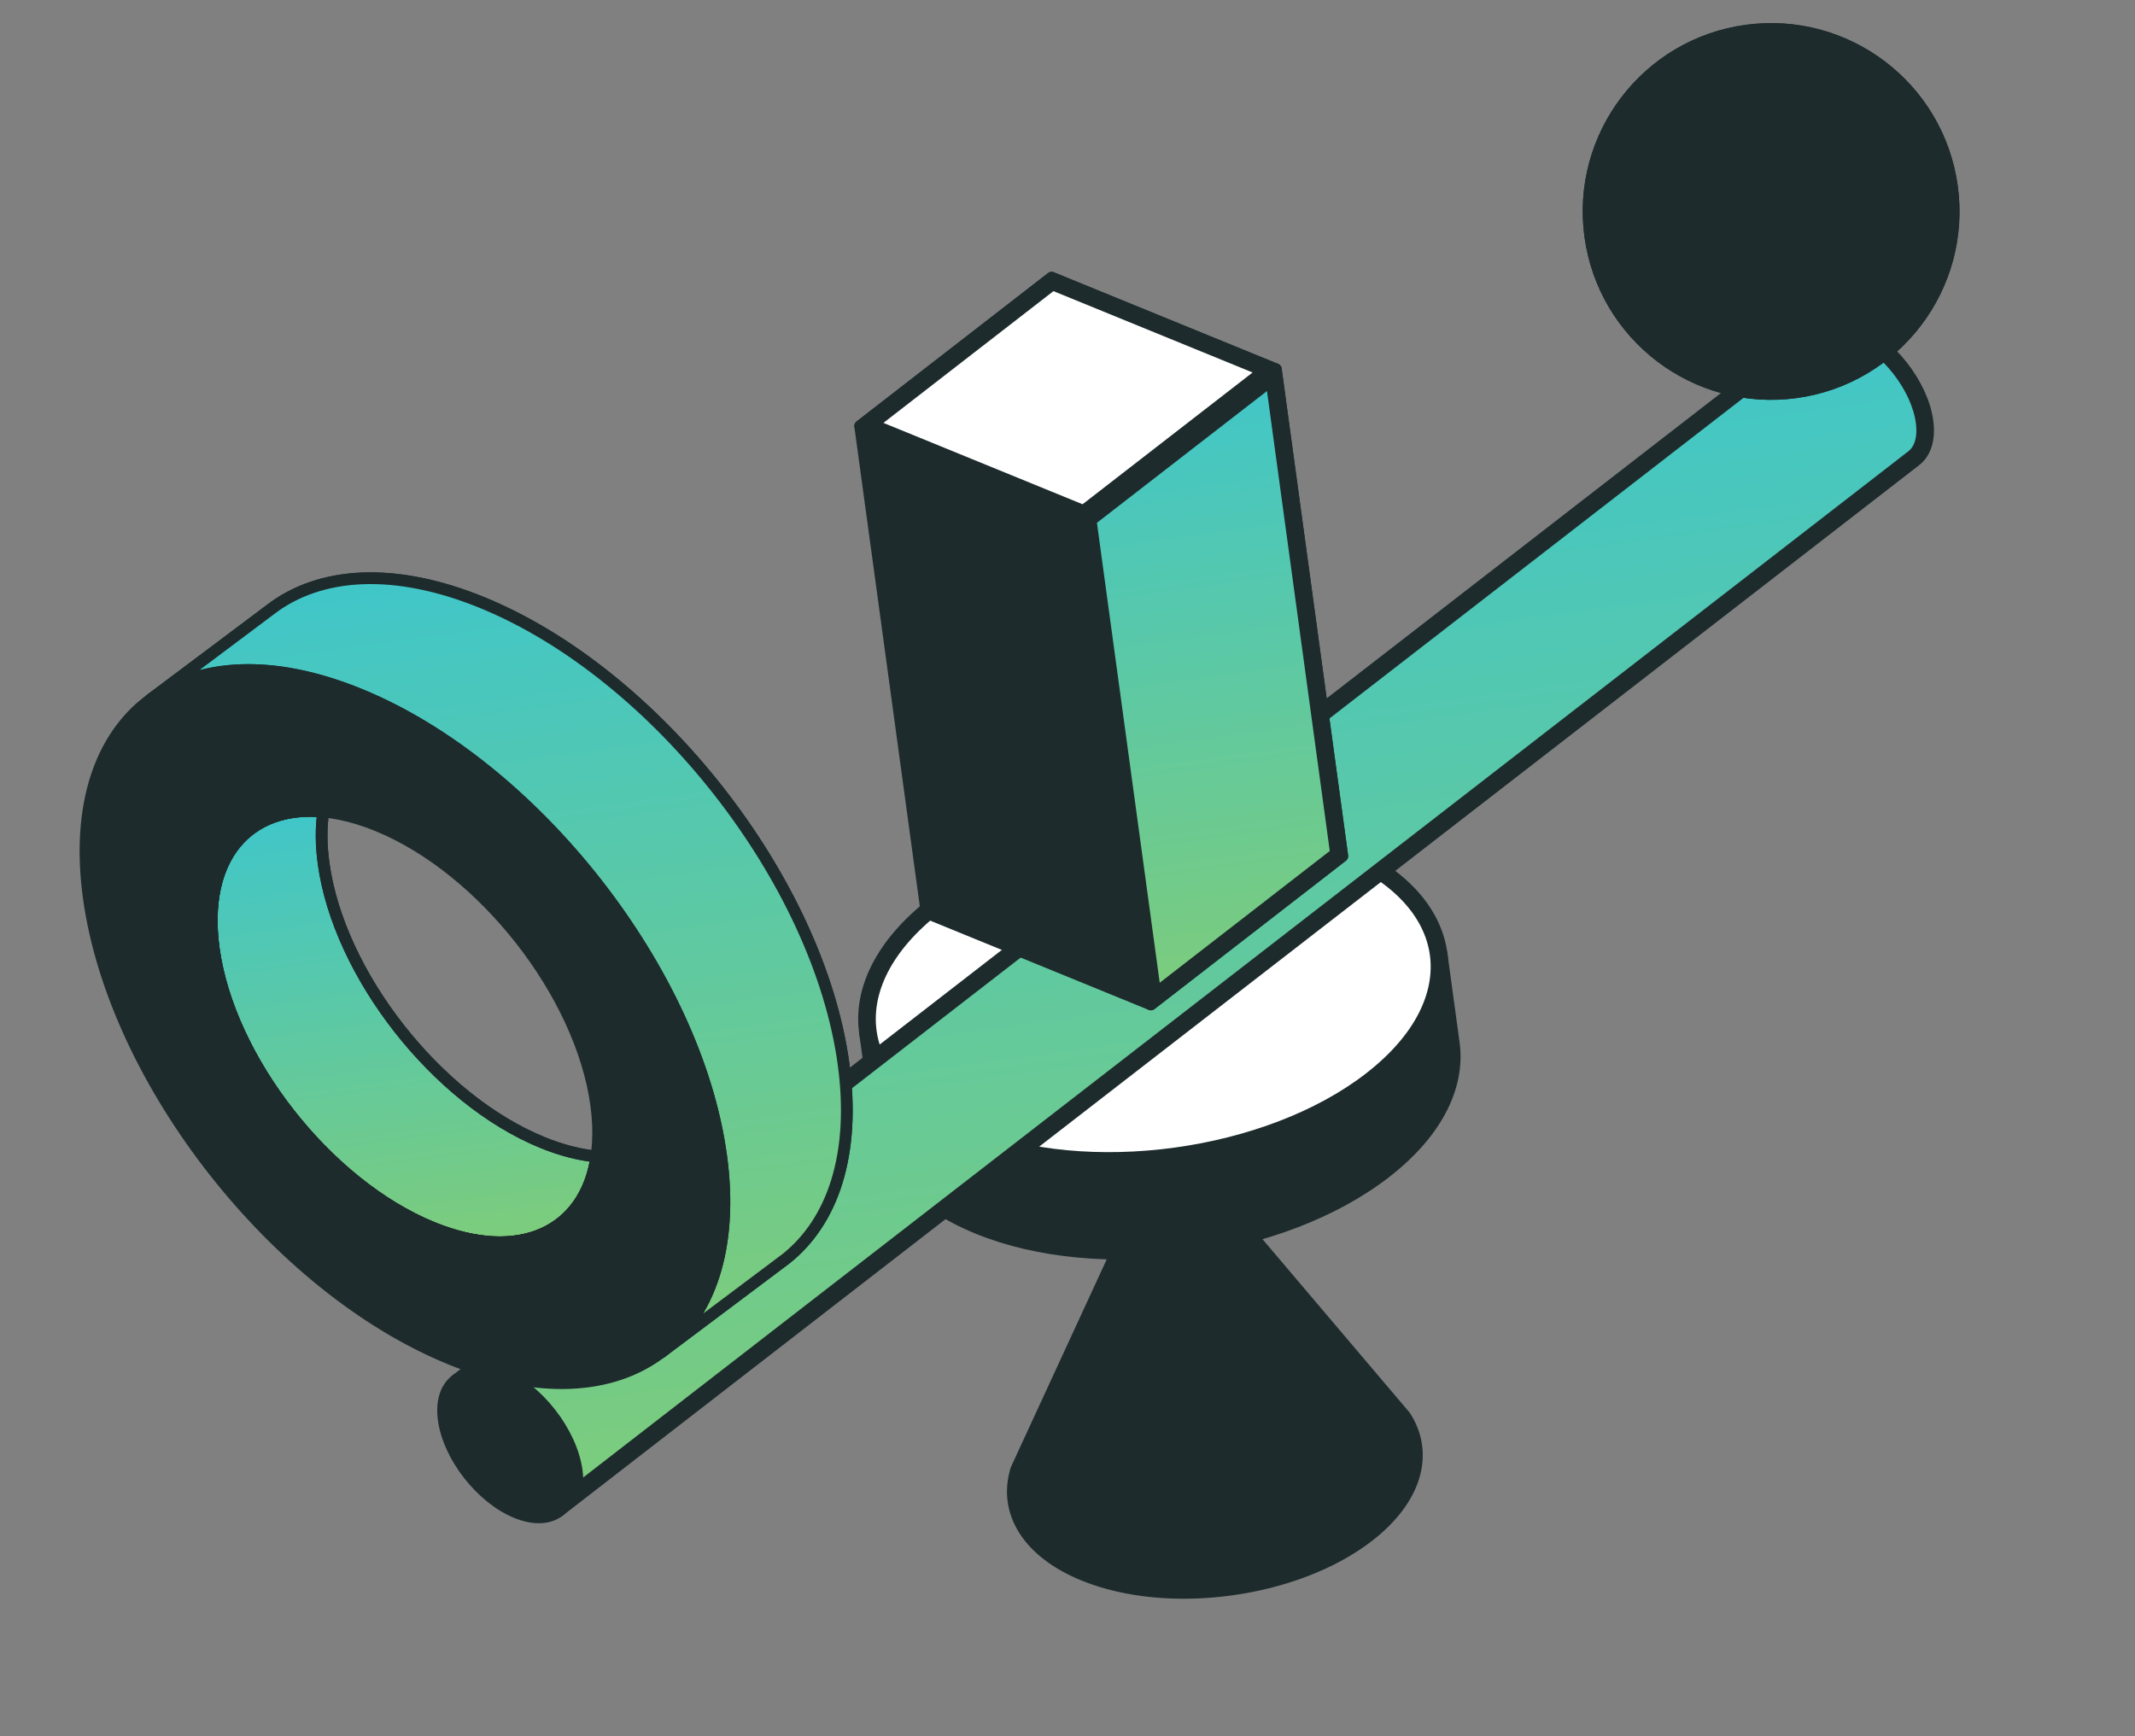 <svg width="182" height="148" viewBox="0 0 182 148" fill="none" xmlns="http://www.w3.org/2000/svg">
<rect x="0" y="0" width="182" height="148" fill="#808080" stroke="none"/>
<path fill-rule="evenodd" clip-rule="evenodd" d="M119.765 120.732C119.803 120.79 119.84 120.849 119.876 120.908L119.878 120.911C121.75 123.988 120.741 127.804 116.661 130.966C110.488 135.75 99.606 137.235 92.377 134.281C87.599 132.329 85.604 128.922 86.582 125.457L86.583 125.453C86.602 125.386 86.622 125.32 86.643 125.253L99.66 97.034L119.765 120.732Z" fill="#1D2B2D"/>
<path fill-rule="evenodd" clip-rule="evenodd" d="M119.765 120.732C119.803 120.79 119.84 120.849 119.876 120.908L119.878 120.911C121.75 123.988 120.741 127.804 116.661 130.966C110.488 135.75 99.606 137.235 92.377 134.281C87.599 132.329 85.604 128.922 86.582 125.457L86.583 125.453C86.602 125.386 86.622 125.32 86.643 125.253L99.66 97.034L119.765 120.732Z" stroke="#1D2B2D" stroke-linecap="round" stroke-linejoin="round"/>
<path fill-rule="evenodd" clip-rule="evenodd" d="M90.463 120.26C96.636 115.476 107.518 113.991 114.747 116.945C121.977 119.9 122.835 126.182 116.661 130.966C110.488 135.75 99.607 137.235 92.377 134.281C85.148 131.327 84.29 125.044 90.463 120.26Z" fill="#1D2B2D"/>
<path d="M79.865 77.377C84.197 74.019 90.211 71.801 96.439 70.951C102.668 70.1 109.056 70.626 114.13 72.699C119.207 74.774 121.925 77.963 122.388 81.357C122.851 84.75 121.087 88.551 116.753 91.91C112.42 95.268 106.406 97.486 100.178 98.337C93.949 99.187 87.561 98.661 82.487 96.588C77.41 94.514 74.692 91.324 74.229 87.931C73.766 84.537 75.53 80.736 79.865 77.377Z" fill="white" stroke="#1D2B2D"/>
<path fill-rule="evenodd" clip-rule="evenodd" d="M79.558 76.982C88.395 70.134 103.97 68.008 114.319 72.236C124.668 76.465 125.895 85.458 117.059 92.306C108.222 99.153 92.647 101.28 82.298 97.051C71.949 92.822 70.722 83.829 79.558 76.982Z" stroke="#1D2B2D" stroke-linecap="round" stroke-linejoin="round"/>
<path fill-rule="evenodd" clip-rule="evenodd" d="M123.876 88.556L123.867 88.558C124.558 92.295 122.681 96.417 118.105 99.963C109.268 106.811 93.693 108.937 83.344 104.709C77.985 102.519 75.071 99.051 74.736 95.265L74.727 95.266L73.734 87.998C74.23 91.631 77.124 94.936 82.299 97.051C92.647 101.28 108.223 99.153 117.06 92.306C121.478 88.882 123.38 84.922 122.884 81.289L123.876 88.556Z" fill="#1D2B2D"/>
<path fill-rule="evenodd" clip-rule="evenodd" d="M123.876 88.556L123.867 88.558C124.558 92.295 122.681 96.417 118.105 99.963C109.268 106.811 93.693 108.937 83.344 104.709C77.985 102.519 75.071 99.051 74.736 95.265L74.727 95.266L73.734 87.998C74.23 91.631 77.124 94.936 82.299 97.051C92.647 101.28 108.223 99.153 117.06 92.306C121.478 88.882 123.38 84.922 122.884 81.289L123.876 88.556Z" stroke="#1D2B2D" stroke-linecap="round" stroke-linejoin="round"/>
<path d="M163.008 38.852L49.166 127.02C49.241 126.523 49.24 125.978 49.161 125.399C48.932 123.718 48.083 121.965 46.922 120.483C45.76 119 44.252 117.745 42.658 117.094C42.076 116.856 41.509 116.71 40.974 116.66L154.795 28.507C154.795 28.507 154.795 28.506 154.796 28.506C155.444 28.013 156.512 27.882 157.92 28.457C159.317 29.028 160.693 30.157 161.775 31.538C162.857 32.919 163.611 34.51 163.81 35.973C164.006 37.405 163.629 38.358 163.01 38.85C163.009 38.851 163.008 38.851 163.008 38.852Z" fill="url(#paint0_linear_266_147)" stroke="#1D2B2D"/>
<path fill-rule="evenodd" clip-rule="evenodd" d="M38.887 117.644L154.491 28.109C155.331 27.469 156.605 27.38 158.109 27.995C161.1 29.217 163.877 32.761 164.306 35.905C164.516 37.445 164.125 38.605 163.318 39.244L47.629 128.844C48.468 128.213 48.88 127.038 48.666 125.467C48.237 122.323 45.46 118.779 42.469 117.556C40.986 116.951 39.727 117.028 38.887 117.644Z" stroke="#1D2B2D" stroke-linecap="round" stroke-linejoin="round"/>
<path fill-rule="evenodd" clip-rule="evenodd" d="M42.47 117.557C45.461 118.779 48.237 122.323 48.667 125.467C49.096 128.61 47.016 130.17 44.025 128.948C41.034 127.726 38.257 124.181 37.828 121.038C37.399 117.894 39.479 116.334 42.47 117.557Z" fill="#1D2B2D"/>
<path fill-rule="evenodd" clip-rule="evenodd" d="M42.47 117.557C45.461 118.779 48.237 122.323 48.667 125.467C49.096 128.61 47.016 130.17 44.025 128.948C41.034 127.726 38.257 124.181 37.828 121.038C37.399 117.894 39.479 116.334 42.47 117.557Z" stroke="#1D2B2D" stroke-linecap="round" stroke-linejoin="round"/>
<path fill-rule="evenodd" clip-rule="evenodd" d="M148.876 2.613C157.385 1.451 165.235 7.416 166.397 15.924C167.558 24.432 161.593 32.283 153.085 33.444C144.577 34.605 136.727 28.641 135.565 20.133C134.404 11.624 140.369 3.774 148.876 2.613Z" fill="#1D2B2D"/>
<path fill-rule="evenodd" clip-rule="evenodd" d="M148.876 2.613C157.385 1.451 165.235 7.416 166.397 15.924C167.558 24.432 161.593 32.283 153.085 33.444C144.577 34.605 136.727 28.641 135.565 20.133C134.404 11.624 140.369 3.774 148.876 2.613Z" stroke="#1D2B2D" stroke-linecap="round" stroke-linejoin="round"/>
<path fill-rule="evenodd" clip-rule="evenodd" d="M12.839 59.628L23.095 51.935C27.273 48.752 33.608 48.309 41.089 51.366C55.965 57.445 69.775 75.075 71.91 90.71C72.955 98.368 71.007 104.136 66.998 107.316L56.315 115.333C60.49 112.198 62.541 106.351 61.474 98.537C59.34 82.901 45.529 65.272 30.653 59.193C23.279 56.18 17.018 56.567 12.839 59.628Z" stroke="#1D2B2D" stroke-linecap="round" stroke-linejoin="round"/>
<path fill-rule="evenodd" clip-rule="evenodd" d="M50.849 98.597C49.898 105.001 44.321 107.707 36.86 104.658C27.861 100.981 19.508 90.318 18.217 80.86C17.162 73.128 21.152 68.581 27.561 69.189C27.364 70.509 27.365 71.986 27.585 73.601C28.876 83.058 37.23 93.721 46.228 97.398C47.869 98.069 49.419 98.461 50.849 98.597Z" fill="url(#paint1_linear_266_147)" stroke="#1D2B2D"/>
<path fill-rule="evenodd" clip-rule="evenodd" d="M12.839 59.629L23.095 51.936C27.273 48.752 33.608 48.31 41.089 51.367C55.965 57.446 69.775 75.075 71.91 90.71C72.955 98.368 71.007 104.137 66.998 107.316L56.315 115.333C60.49 112.198 62.541 106.351 61.474 98.537C59.34 82.901 45.529 65.273 30.653 59.194C23.279 56.18 17.018 56.567 12.839 59.629Z" fill="url(#paint2_linear_266_147)" stroke="#1D2B2D"/>
<path fill-rule="evenodd" clip-rule="evenodd" d="M30.653 59.193C45.529 65.272 59.339 82.901 61.474 98.537C63.608 114.172 53.263 121.93 38.387 115.852C23.511 109.773 9.701 92.144 7.566 76.508C5.432 60.873 15.777 53.114 30.653 59.193ZM32.181 70.387C41.179 74.064 49.532 84.727 50.823 94.184C52.114 103.642 45.857 108.335 36.859 104.658C27.861 100.981 19.508 90.318 18.217 80.86C16.926 71.403 23.183 66.71 32.181 70.387Z" fill="#1D2B2D"/>
<path fill-rule="evenodd" clip-rule="evenodd" d="M30.653 59.193C45.529 65.272 59.339 82.901 61.474 98.537C63.608 114.172 53.263 121.93 38.387 115.852C23.511 109.773 9.701 92.144 7.566 76.508C5.432 60.873 15.777 53.114 30.653 59.193ZM32.181 70.387C41.179 74.064 49.532 84.727 50.823 94.184C52.114 103.642 45.857 108.335 36.859 104.658C27.861 100.981 19.508 90.318 18.217 80.86C16.926 71.403 23.183 66.71 32.181 70.387Z" stroke="#1D2B2D" stroke-linecap="round" stroke-linejoin="round"/>
<path fill-rule="evenodd" clip-rule="evenodd" d="M148.876 2.613C157.385 1.451 165.235 7.416 166.397 15.924C167.558 24.432 161.593 32.283 153.085 33.444C144.577 34.605 136.727 28.641 135.565 20.133C134.404 11.624 140.369 3.774 148.876 2.613Z" fill="#1D2B2D"/>
<path fill-rule="evenodd" clip-rule="evenodd" d="M148.876 2.613C157.385 1.451 165.235 7.416 166.397 15.924C167.558 24.432 161.593 32.283 153.085 33.444C144.577 34.605 136.727 28.641 135.565 20.133C134.404 11.624 140.369 3.774 148.876 2.613Z" stroke="#1D2B2D" stroke-linecap="round" stroke-linejoin="round"/>
<path fill-rule="evenodd" clip-rule="evenodd" d="M50.849 98.597C49.898 105.001 44.321 107.707 36.86 104.658C27.861 100.981 19.508 90.318 18.217 80.86C17.162 73.128 21.152 68.581 27.561 69.189C27.364 70.509 27.365 71.986 27.585 73.601C28.876 83.058 37.23 93.721 46.228 97.398C47.869 98.069 49.419 98.461 50.849 98.597Z" stroke="#1D2B2D" stroke-linecap="round" stroke-linejoin="round"/>
<path fill-rule="evenodd" clip-rule="evenodd" d="M89.647 23.676L73.326 36.324L78.991 77.825L98.105 85.635L114.426 72.987L108.761 31.486L89.647 23.676Z" stroke="#1D2B2D" stroke-linecap="round" stroke-linejoin="round"/>
<path fill-rule="evenodd" clip-rule="evenodd" d="M108.761 31.486L92.439 44.134L98.105 85.635L114.426 72.987L108.761 31.486Z" stroke="#1D2B2D" stroke-linecap="round" stroke-linejoin="round"/>
<path fill-rule="evenodd" clip-rule="evenodd" d="M89.647 23.676L73.326 36.324L78.991 77.825L98.105 85.635L114.426 72.987L108.761 31.486L89.647 23.676Z" fill="#1D2B2D"/>
<path d="M98.483 84.71L92.974 44.352L108.382 32.412L113.891 72.769L98.483 84.71Z" fill="url(#paint3_linear_266_147)" stroke="#1D2B2D"/>
<path d="M107.77 31.622L92.362 43.562L74.317 36.188L89.725 24.248L107.77 31.622Z" fill="white" stroke="#1D2B2D"/>
<path fill-rule="evenodd" clip-rule="evenodd" d="M89.647 23.676L73.326 36.324L92.44 44.134L108.761 31.486L89.647 23.676Z" stroke="#1D2B2D" stroke-linecap="round" stroke-linejoin="round"/>
<defs>
<linearGradient id="paint0_linear_266_147" x1="95.998" y1="35.764" x2="107.587" y2="120.659" gradientUnits="userSpaceOnUse">
<stop stop-color="#40C6C9"/>
<stop offset="1" stop-color="#7DCC7B"/>
</linearGradient>
<linearGradient id="paint1_linear_266_147" x1="31.612" y1="68.331" x2="36.862" y2="106.792" gradientUnits="userSpaceOnUse">
<stop stop-color="#40C6C9"/>
<stop offset="1" stop-color="#7DCC7B"/>
</linearGradient>
<linearGradient id="paint2_linear_266_147" x1="38.688" y1="48.166" x2="48.012" y2="116.467" gradientUnits="userSpaceOnUse">
<stop stop-color="#40C6C9"/>
<stop offset="1" stop-color="#7DCC7B"/>
</linearGradient>
<linearGradient id="paint3_linear_266_147" x1="99.902" y1="32.696" x2="106.963" y2="84.426" gradientUnits="userSpaceOnUse">
<stop stop-color="#40C6C9"/>
<stop offset="1" stop-color="#7DCC7B"/>
</linearGradient>
</defs>
</svg>
